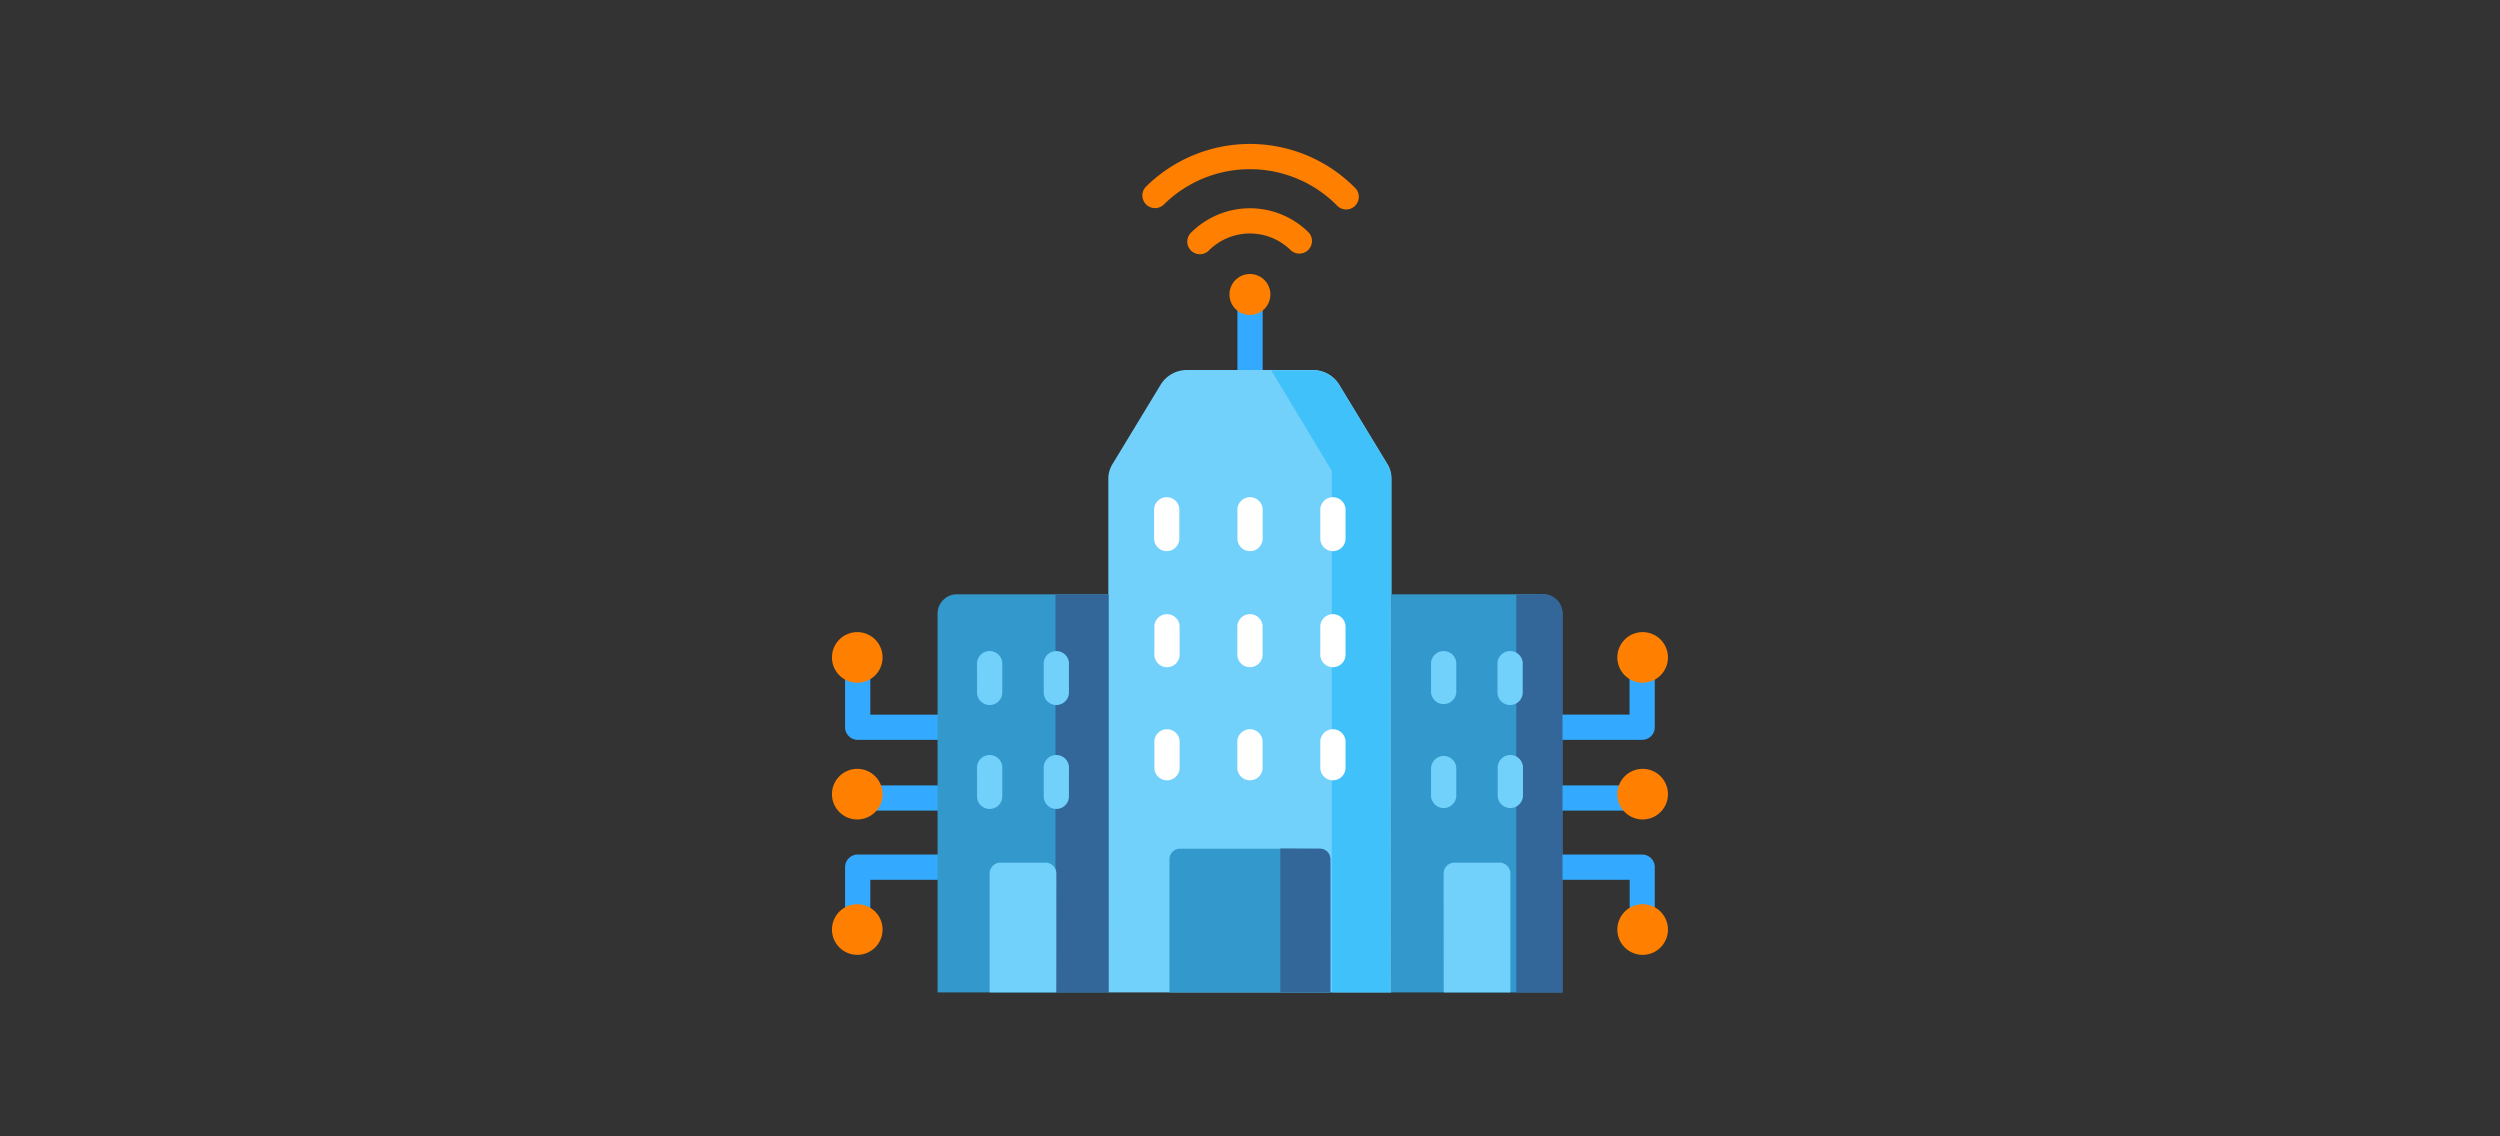<svg id="Layer_1" data-name="Layer 1" xmlns="http://www.w3.org/2000/svg" viewBox="0 0 330 150"><rect x="0" y="0" width="330" height="150" fill="#333333" stroke="none"/><defs><style>.cls-1{fill:#3af;}.cls-2{fill:#72d1fb;}.cls-3{fill:#40c1fa;}.cls-4{fill:#ff8000;}.cls-5{fill:#39c;}.cls-6{fill:#369;}.cls-7{fill:#fff;}</style></defs><title>c1solum2m03</title><path class="cls-1" d="M165,56.54a1.66,1.66,0,0,1-1.66-1.66v-16a1.67,1.67,0,0,1,3.33,0v16A1.67,1.67,0,0,1,165,56.54Z"/><path class="cls-1" d="M128.11,97.66H113.22A1.67,1.67,0,0,1,111.55,96v-7.6a1.67,1.67,0,1,1,3.33,0v5.94h13.23a1.67,1.67,0,0,1,0,3.33Z"/><path class="cls-1" d="M113.22,123.74a1.67,1.67,0,0,1-1.67-1.67v-7.6a1.67,1.67,0,0,1,1.67-1.67h14.89a1.67,1.67,0,0,1,0,3.33H114.88v5.94A1.66,1.66,0,0,1,113.22,123.74Z"/><path class="cls-1" d="M128.11,107H114.28a1.67,1.67,0,0,1,0-3.33h13.83a1.67,1.67,0,0,1,0,3.33Z"/><path class="cls-1" d="M216.78,97.66H204a1.67,1.67,0,1,1,0-3.33h11.1V88.39a1.67,1.67,0,1,1,3.33,0V96A1.67,1.67,0,0,1,216.78,97.66Z"/><path class="cls-1" d="M216.78,123.74a1.66,1.66,0,0,1-1.66-1.67v-5.94H204a1.67,1.67,0,1,1,0-3.33h12.76a1.67,1.67,0,0,1,1.67,1.67v7.6A1.67,1.67,0,0,1,216.78,123.74Z"/><path class="cls-1" d="M215.72,107H204a1.67,1.67,0,1,1,0-3.33h11.7a1.67,1.67,0,0,1,0,3.33Z"/><path class="cls-2" d="M153.17,50.84l-6.33,10.43a3.67,3.67,0,0,0-.54,1.9V131h37.38V63.17a3.66,3.66,0,0,0-.53-1.9l-6.33-10.43a4.07,4.07,0,0,0-3.49-2H156.66A4.07,4.07,0,0,0,153.17,50.84Z"/><path class="cls-3" d="M173.33,48.88H167.8l8,13.27V131h7.83V63.17a3.66,3.66,0,0,0-.53-1.9l-6.33-10.43A4.07,4.07,0,0,0,173.33,48.88Z"/><path class="cls-4" d="M167.69,38.86a2.7,2.7,0,1,1-2.7-2.69A2.7,2.7,0,0,1,167.69,38.86Z"/><path class="cls-5" d="M175.61,131H154.37V113.42a1.39,1.39,0,0,1,1.39-1.39h18.47a1.38,1.38,0,0,1,1.38,1.39Z"/><path class="cls-6" d="M169,112v19h6.61V113.42a1.38,1.38,0,0,0-1.38-1.39Z"/><path class="cls-5" d="M146.3,131H123.76V81a2.55,2.55,0,0,1,2.55-2.55h20Z"/><path class="cls-6" d="M139.32,78.48h7V131h-7Z"/><path class="cls-2" d="M139.43,131h-8.8V115.31a1.44,1.44,0,0,1,1.44-1.44H138a1.43,1.43,0,0,1,1.44,1.44Z"/><path class="cls-4" d="M116.5,86.78a3.34,3.34,0,1,1-3.34-3.34A3.34,3.34,0,0,1,116.5,86.78Z"/><path class="cls-4" d="M116.5,104.83a3.34,3.34,0,1,1-3.34-3.34A3.34,3.34,0,0,1,116.5,104.83Z"/><path class="cls-4" d="M116.5,122.7a3.34,3.34,0,1,1-3.34-3.34A3.34,3.34,0,0,1,116.5,122.7Z"/><path class="cls-5" d="M183.7,131h22.54V81a2.55,2.55,0,0,0-2.55-2.55h-20Z"/><path class="cls-6" d="M200.15,78.48V131h6.09V81a2.55,2.55,0,0,0-2.55-2.55Z"/><path class="cls-2" d="M190.57,131h8.8V115.31a1.44,1.44,0,0,0-1.44-1.44H192a1.43,1.43,0,0,0-1.44,1.44Z"/><path class="cls-4" d="M220.17,86.78a3.34,3.34,0,1,1-3.33-3.34A3.34,3.34,0,0,1,220.17,86.78Z"/><path class="cls-4" d="M220.17,104.83a3.34,3.34,0,1,1-3.33-3.34A3.34,3.34,0,0,1,220.17,104.83Z"/><path class="cls-4" d="M220.17,122.7a3.34,3.34,0,1,1-3.33-3.34A3.34,3.34,0,0,1,220.17,122.7Z"/><path class="cls-4" d="M157.21,30.72a1.66,1.66,0,1,0,2.35,2.35,7.68,7.68,0,0,1,10.86,0,1.67,1.67,0,0,0,2.36-2.35,11,11,0,0,0-15.57,0Z"/><path class="cls-4" d="M153.55,27.07a16.18,16.18,0,0,1,22.88,0,1.67,1.67,0,1,0,2.35-2.36,19.51,19.51,0,0,0-27.58,0,1.67,1.67,0,0,0,2.35,2.36Z"/><path class="cls-7" d="M154,72.75a1.66,1.66,0,0,0,1.67-1.66V67.43a1.67,1.67,0,1,0-3.33,0v3.66A1.66,1.66,0,0,0,154,72.75Z"/><path class="cls-7" d="M165,72.75a1.66,1.66,0,0,0,1.67-1.66V67.43a1.67,1.67,0,1,0-3.33,0v3.66A1.66,1.66,0,0,0,165,72.75Z"/><path class="cls-7" d="M175.94,72.75a1.66,1.66,0,0,0,1.67-1.66V67.43a1.67,1.67,0,1,0-3.33,0v3.66A1.66,1.66,0,0,0,175.94,72.75Z"/><path class="cls-7" d="M152.38,86.27a1.67,1.67,0,1,0,3.33,0V82.61a1.67,1.67,0,0,0-3.33,0Z"/><path class="cls-7" d="M163.33,86.27a1.67,1.67,0,1,0,3.33,0V82.61a1.67,1.67,0,0,0-3.33,0Z"/><path class="cls-7" d="M174.28,86.27a1.67,1.67,0,1,0,3.33,0V82.61a1.67,1.67,0,0,0-3.33,0Z"/><path class="cls-7" d="M152.38,101.46a1.67,1.67,0,0,0,3.33,0V97.8a1.67,1.67,0,0,0-3.33,0Z"/><path class="cls-7" d="M163.33,101.46a1.67,1.67,0,0,0,3.33,0V97.8a1.67,1.67,0,0,0-3.33,0Z"/><path class="cls-7" d="M174.28,101.46a1.67,1.67,0,0,0,3.33,0V97.8a1.67,1.67,0,0,0-3.33,0Z"/><path class="cls-2" d="M130.63,93.06a1.66,1.66,0,0,0,1.67-1.66V87.74a1.67,1.67,0,1,0-3.33,0V91.4A1.66,1.66,0,0,0,130.63,93.06Z"/><path class="cls-2" d="M139.43,93.06a1.66,1.66,0,0,0,1.67-1.66V87.74a1.67,1.67,0,1,0-3.33,0V91.4A1.66,1.66,0,0,0,139.43,93.06Z"/><path class="cls-2" d="M130.63,106.78a1.66,1.66,0,0,0,1.67-1.66v-3.66a1.67,1.67,0,1,0-3.33,0v3.66A1.66,1.66,0,0,0,130.63,106.78Z"/><path class="cls-2" d="M139.43,106.78a1.66,1.66,0,0,0,1.67-1.66v-3.66a1.67,1.67,0,1,0-3.33,0v3.66A1.66,1.66,0,0,0,139.43,106.78Z"/><path class="cls-2" d="M199.37,93.06A1.66,1.66,0,0,0,201,91.4V87.74a1.67,1.67,0,1,0-3.33,0V91.4A1.66,1.66,0,0,0,199.37,93.06Z"/><path class="cls-2" d="M192.23,87.74a1.67,1.67,0,1,0-3.33,0V91.4a1.67,1.67,0,0,0,3.33,0Z"/><path class="cls-2" d="M197.7,105.12a1.67,1.67,0,0,0,3.33,0v-3.66a1.67,1.67,0,1,0-3.33,0Z"/><path class="cls-2" d="M190.57,99.79a1.67,1.67,0,0,0-1.67,1.67v3.66a1.67,1.67,0,0,0,3.33,0v-3.66A1.66,1.66,0,0,0,190.57,99.79Z"/></svg>